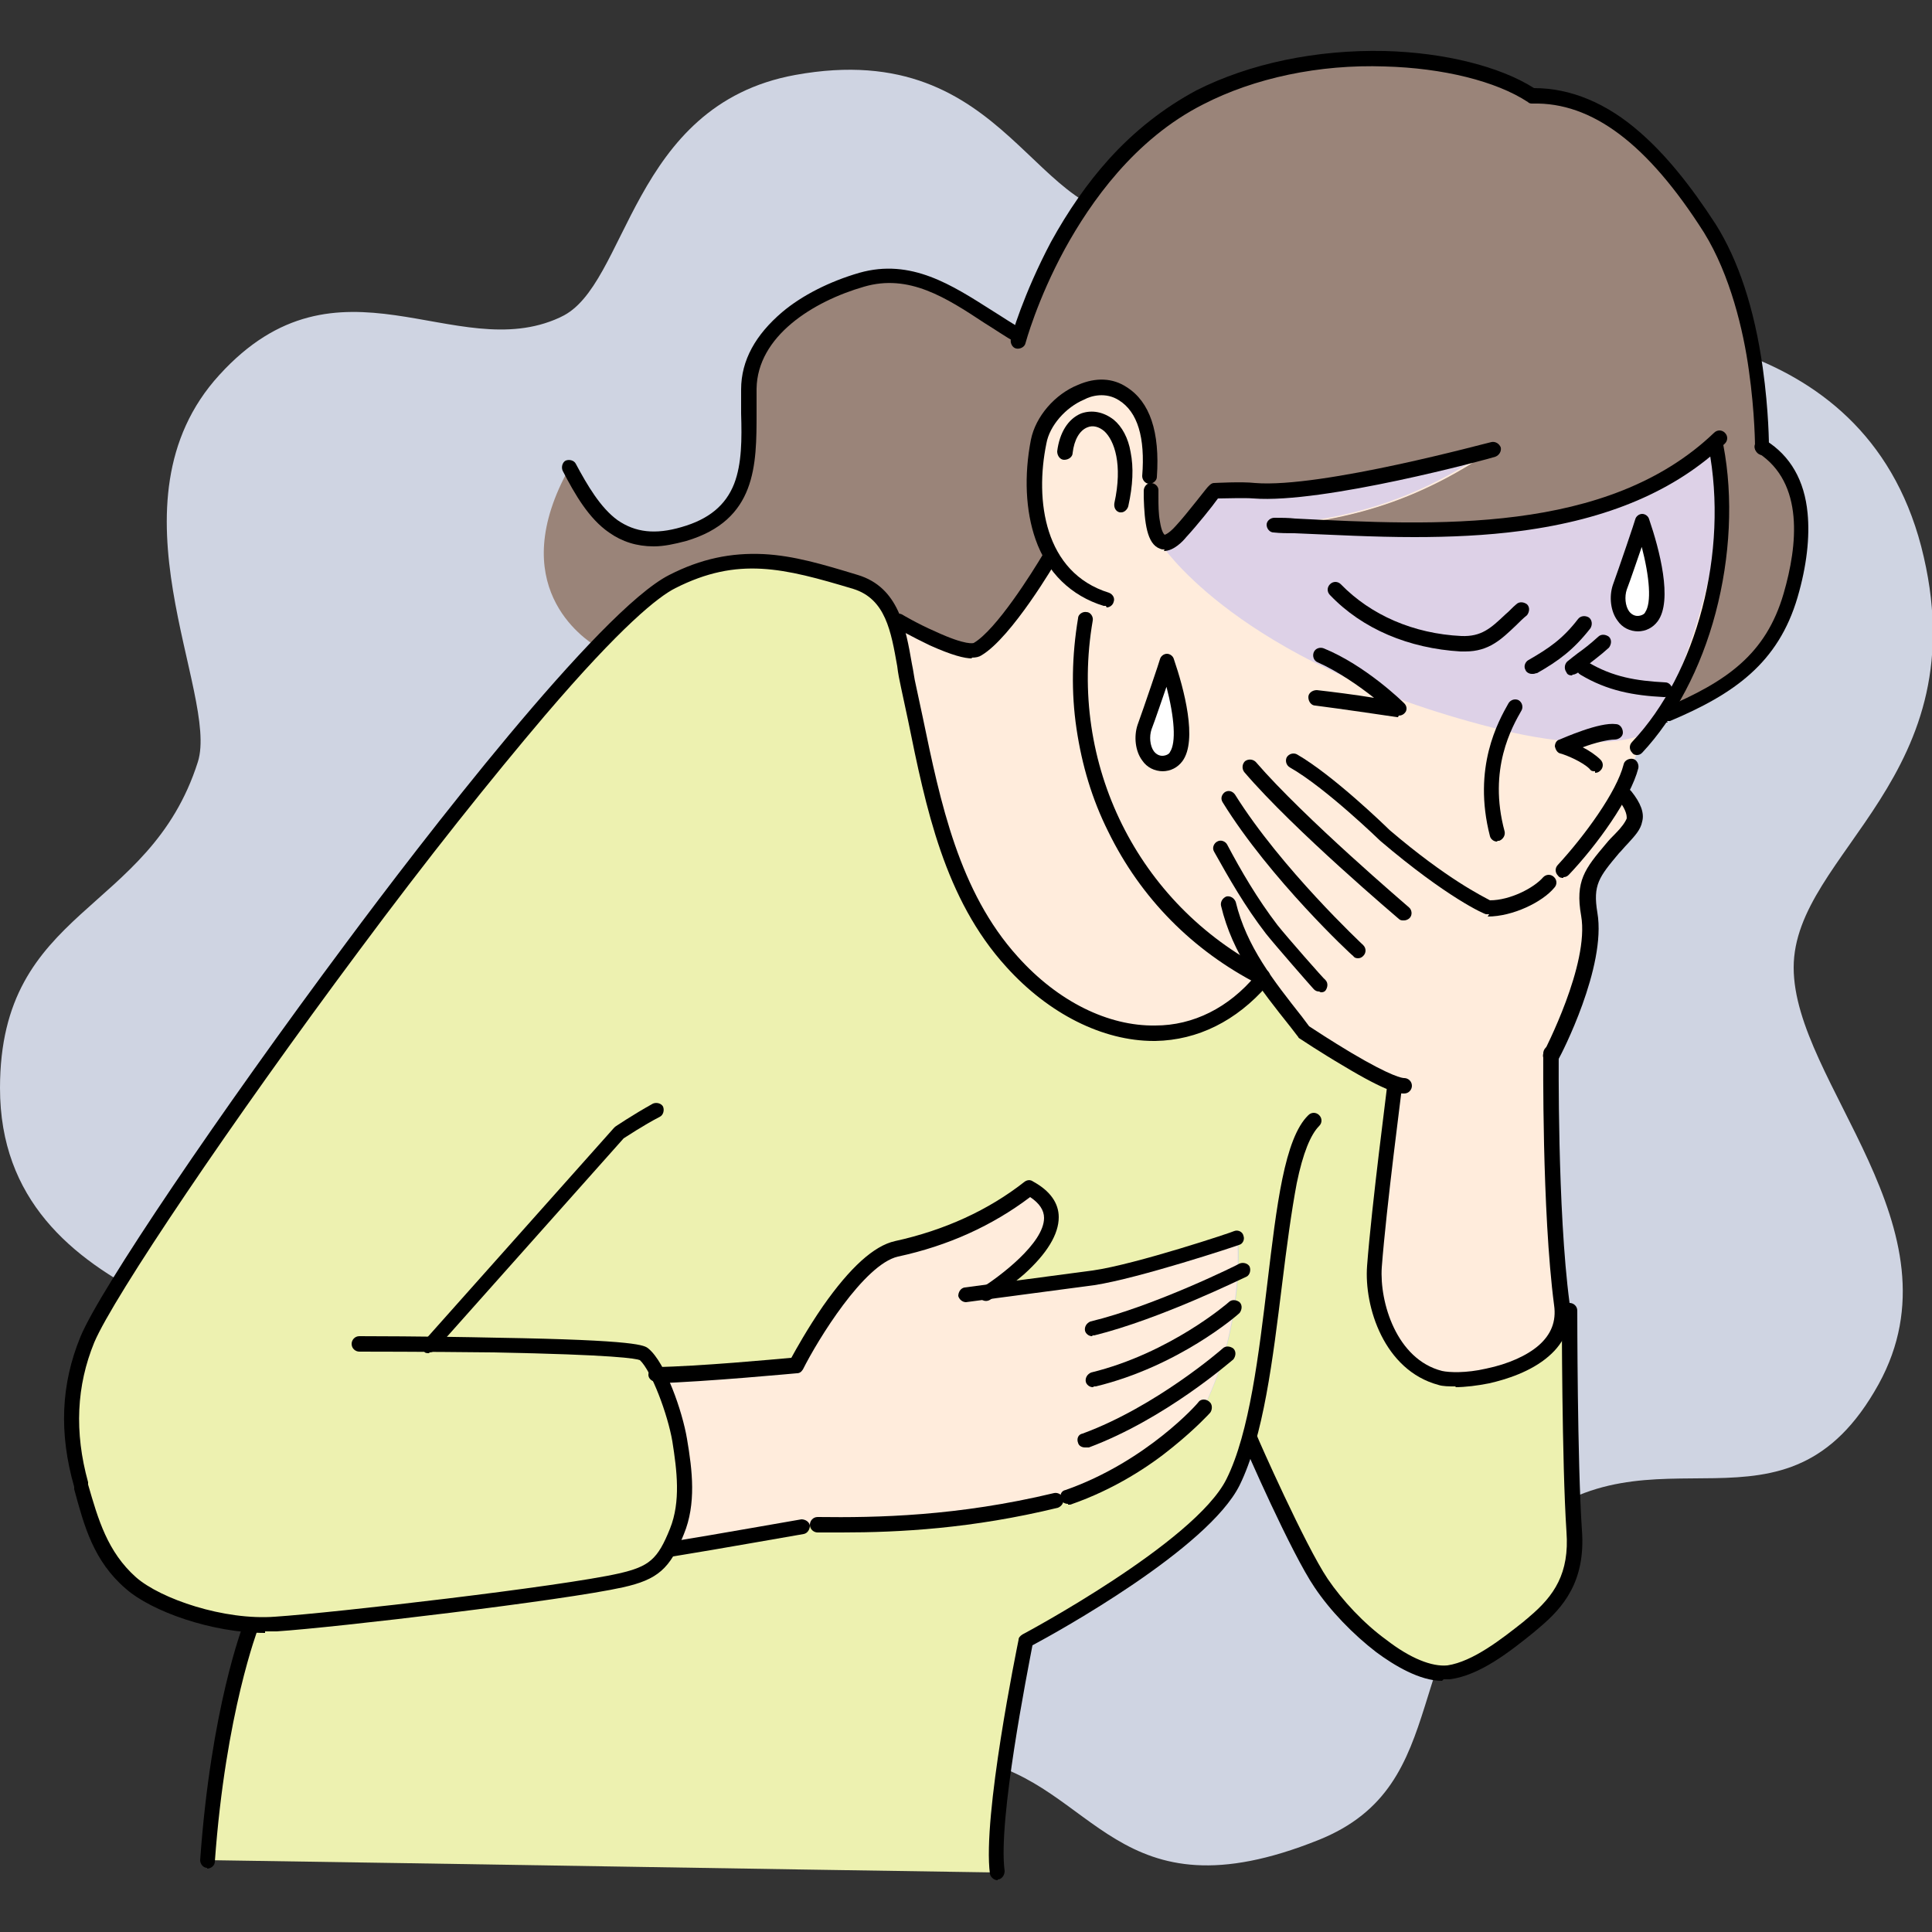 <?xml version="1.0" encoding="UTF-8"?>
<svg id="_女性" data-name="女性" xmlns="http://www.w3.org/2000/svg" width="250" height="250" version="1.1" viewBox="0 0 250 250">
  <rect x="0" y="0" width="250" height="250" fill="#333333" stroke="none"/>
  <path d="M72.4,41.1c-13.5,6.2-28.6-9.5-44,7.4-15.1,16.5,0,41.3-2.8,50.1C19.3,118.4,0,117.3,0,140.8c0,28.9,37.1,30.4,45.3,39.8,12.4,14.3.6,36.3,20.5,45.5,23.6,10.8,42.2-2,60.2,1.6,15.8,3.1,18.4,20.9,44.6,10.4,18-7.2,9.9-25.7,26.6-40.2,16.7-14.5,33.8,3.1,45.9-18.8,11.1-20.2-11-39-11-53.9s24.2-24.7,16.5-54.5c-7.6-29-39.2-28.4-49.1-28.9-6.2-.3-6.8-25.7-15.7-24.8-10.5,1-28.3,9.7-35.2,10.8-14.9,2.4-17.7-23.2-45.7-18.1-21.4,3.9-21.6,27.3-30.3,31.3Z" fill="#cfd4e2" stroke-width="0"/>
  <g id="_色" data-name="色">
    <path d="M85.1,177.8c1.3,2.6,2.5,6.3,2.9,8.7.6,3.9,1.2,8.1-.3,11.8-.3.8-.6,1.5-.9,2.1h.3c5.6-.9,16.9-2.9,16.9-2.9l1.9-.2c8.6.2,18.8-.3,30.8-3.2l1.6-.5c10.9-3.9,17.6-11.7,17.6-11.7,5.3-10.9,4.3-21.7,4.3-21.7,0,0-12.8,4.3-18.5,5.1l-13.9,1.8c.9-.6,14-8.9,5.5-13.6-5,3.9-10.7,6.5-17.2,7.9-5.8,1.3-13,15.1-13,15.1,0,0-11.2,1.1-18,1.3ZM161.7,186.3c-.6,2.1-1.3,4-2.1,5.6-4.3,8.6-26.8,20.5-26.8,20.5,0,0-4.7,22.6-3.7,29.9-33.9-.5-68.4-1.1-102.3-1.6,1.4-19.3,5.4-29.9,5.6-30.5-6-.4-12.5-2.8-15.4-5.3-4-3.5-5.2-8-6.5-12.8-1.8-6.4-1.7-12.6.8-18.7,4.2-10.1,44.6-67.4,66-89.7,4.1-4.2,7.4-7.2,9.7-8.4,8.5-4.3,14.9-2.6,23.7,0,2.7.8,4.1,2.7,5,4.9,1,2.6,1.3,5.7,1.9,8.6,2.7,12.4,4.6,26,13.4,35.7,9.1,10.1,22.9,13.4,32.3,2.4h.1c1.6,2.2,3.4,4.3,5.1,6.6,0,0,8.4,5.5,11.9,6.7v.2c-.1,0-2.1,15.2-2.7,23.2-.4,4.9,2.1,12.7,8.5,14.4,3.2.9,15.9-.9,15.9-8.6h.7c0,.9,0,19.6.6,28.5.4,5.9-1.9,9-5.2,11.8-3.1,2.5-7.2,6-11.1,6.5-4.9.7-12.5-6-16.4-11.6-3-4.3-9.2-18.5-9.2-18.5h0Z" fill="#edf1b0" stroke-width="0"/>
    <path d="M193.2,58c-.2,0-22.1,6.1-30.9,5.4-1.7-.1-5.2,0-5.2,0,0,0-2.8,3.6-4.3,5.3-4,4.5-3.8-2.8-3.9-5.3l-.2-1.9c.3-4.2-.2-8.6-3.4-10.7-4-2.6-10,1.5-10.9,6.2-1.1,5.3-.7,10.9,1.7,15,0,0-5.7,9.8-9.4,12-1.9,1.1-10.3-3.7-10.3-3.7h-.6c-.9-2.3-2.3-4.1-5-4.9-8.8-2.6-15.2-4.3-23.7,0-2.3,1.2-5.7,4.1-9.7,8.4-2-1.2-12.2-8.1-3.7-23.3,3.4,6.4,6.9,11,14.9,8.7,9.7-2.8,8.2-10.8,8.4-18.8.2-7.7,8.1-12.3,14.6-14.1,7.8-2.2,13.8,3.5,20.3,7.3h.2c1.2-4,7.6-22.8,23.3-30.8,14.9-7.6,34.7-5.6,43-.2,10.3-.3,18,9.3,23,17.2,6.9,10.8,6.8,28.3,6.8,28.3,6.4,4.1,5.6,12.7,3.7,19.2-2.5,8.4-8.2,12.1-16,15.4l-.4-.3c6.1-9.3,8.9-22.7,6.7-34.5h-.6c-14.9,13-38.1,11.1-56.7,10.1,11-.8,19.6-3.9,28.4-10Z" fill="#9a8479" stroke-width="0"/>
    <path d="M180.5,140.6v-.2c-3.4-1.2-11.8-6.7-11.8-6.7-1.8-2.2-3.5-4.4-5.1-6.7h-.1c-9.4,11.1-23.2,7.8-32.3-2.3-8.8-9.7-10.7-23.3-13.4-35.7-.6-2.8-.9-6-1.9-8.6h.6s8.3,4.8,10.3,3.7c3.7-2.2,9.4-12,9.4-12-2.5-4.1-2.8-9.7-1.7-15,1-4.7,7-8.8,10.9-6.2,3.2,2.1,3.8,6.5,3.4,10.7l.2,1.9c.1,2.5-.1,9.8,3.9,5.3,1.5-1.7,4.3-5.3,4.3-5.3,0,0,3.5-.2,5.2,0,8.8.7,30.7-5.3,30.9-5.4-8.7,6-17.3,9.1-28.4,10,18.6.9,41.8,2.8,56.7-10.3h.6c2.2,11.9-.6,25.4-6.7,34.7-1.1,1.6-2.2,3.1-3.5,4.4l-.9,2.5c-.3,1-.8,2.2-1.5,3.5h.5c2.6,3.4.8,4.2-1.6,7-2.7,3.2-3.7,4.5-3,8.5,1.1,6-3.7,16-4.7,17.9h0s-.2,20.3,1.4,32.5c0,.3,0,.7,0,1,0,7.7-12.6,9.4-15.9,8.6-6.4-1.7-8.9-9.5-8.5-14.4.6-8,2.6-23.2,2.6-23.2Z" fill="#ffecdc" stroke-width="0"/>
    <path d="M127.7,167.2l13.9-1.8c5.7-.9,18.5-5.1,18.5-5.1,0,0,1,10.9-4.3,21.7,0,0-6.7,7.8-17.6,11.7l-1.6.5c-12,2.9-22.2,3.3-30.8,3.2l-1.9.2s-11.3,2-16.9,2.9h-.3c.3-.6.6-1.3.9-2.1,1.5-3.7,1-8,.3-11.8-.4-2.4-1.6-6.2-2.9-8.7,6.8-.2,18-1.3,18-1.3,0,0,7.1-13.8,13-15.1,6.5-1.4,12.2-4,17.2-7.9,8.4,4.7-4.6,13.1-5.5,13.6Z" fill="#ffecdc" stroke-width="0"/>
  </g>
  <path id="_青ざめ" data-name="青ざめ" d="M222.1,57.8h-.6c-14.9,13-38.1,11.1-56.7,10.1,11-.8,19.6-3.9,28.4-10-.2,0-22.1,6.1-30.9,5.4-1.7-.1-5.2,0-5.2,0,0,0-5.1,5.7-6.6,7.5.9,1.1,11.3,15.7,44,23.7,7.3,1.8,15.3,2.3,19.3,0,5.1-9.1,10.4-26,8.3-36.8Z" fill="#ddd1e7" stroke-width="0"/>
  <path d="M151,85.6s-2.2,6.3-2.9,8.5c-.7,1.9.2,4.7,2.4,4.7,4.3,0,2-8.8.5-13.2Z" fill="#fff" stroke-width="0"/>
  <path d="M212.5,67.5s-2.2,6.3-2.9,8.5c-.7,1.9.2,4.7,2.4,4.7,4.3,0,2-8.8.5-13.2Z" fill="#fff" stroke-width="0"/>
  <g id="_線" data-name="線">
    <path d="M228.1,58.9h0c-.5,0-1-.4-1-1,0,0,0-4.4-.8-10-.7-5.1-2.4-12.3-5.8-17.8-7.3-11.5-14.5-16.9-22.2-16.7-.2,0-.4,0-.6-.2-4.1-2.7-11-4.4-18.5-4.6-8.5-.3-16.9,1.5-23.5,4.9-8.9,4.5-14.6,12.7-17.9,18.7-3.6,6.6-5.1,12.2-5.1,12.2-.1.5-.7.8-1.2.7-.5-.1-.8-.7-.7-1.2,0-.2,1.6-5.8,5.2-12.6,2.2-4,4.7-7.6,7.4-10.6,3.4-3.8,7.3-6.8,11.4-9,6.9-3.5,15.6-5.3,24.4-5.1,7.7.2,14.9,2,19.3,4.8,4.7,0,9.4,1.9,13.8,5.8,3.2,2.8,6.4,6.7,9.7,11.8,2.9,4.6,5,10.8,6.1,18.6.8,5.7.8,10,.8,10.2,0,.5-.4,1-1,1h0Z" fill="#000" stroke-width="0"/>
    <path d="M215.8,93.5c-.4,0-.7-.2-.9-.6-.2-.5,0-1.1.5-1.3,8-3.4,13.1-6.9,15.4-14.8,1.8-6.2,2.7-14.3-3.3-18.2-.5-.3-.6-.9-.3-1.3.3-.5.9-.6,1.3-.3,3.2,2,5,5.2,5.4,9.4.3,3.1-.1,6.8-1.3,10.9-2.5,8.5-8.2,12.5-16.5,16-.1,0-.3,0-.4,0h0Z" fill="#000" stroke-width="0"/>
    <path d="M183,69.5c-5.3,0-10.6-.3-15.5-.5-.9,0-1.8,0-2.7-.1-.5,0-.9-.5-.9-1,0-.5.5-.9,1-.9.9,0,1.8,0,2.7.1,18,.9,40.4,2.1,54.2-11.1.4-.4,1-.4,1.4,0,.4.4.4,1,0,1.4-6.4,6.1-15.1,9.8-26.4,11.3-4.5.6-9.2.8-13.8.8h0Z" fill="#000" stroke-width="0"/>
    <path d="M150.7,71.1c-.2,0-.4,0-.6-.1-1.7-.6-2-3.4-2.1-6.6,0-.3,0-.6,0-.9,0-.5.4-1,.9-1,.5,0,1,.4,1,.9,0,.3,0,.6,0,.9,0,1,0,2.2.2,3.2.2,1.3.5,1.6.6,1.7,0,0,.5-.1,1.4-1.1,1.5-1.6,4.2-5.2,4.3-5.2.2-.2.4-.4.7-.4.1,0,3.6-.2,5.3,0,8.6.7,30.4-5.3,30.6-5.3.5-.1,1,.2,1.2.7.1.5-.2,1-.7,1.2-.9.3-22.3,6.1-31.3,5.4-1.2-.1-3.6,0-4.6,0-.7,1-2.8,3.6-4.1,5-.4.5-1.6,1.8-2.9,1.8h0Z" fill="#000" stroke-width="0"/>
    <path d="M198.2,87.2c-.3,0-.7-.2-.8-.5-.3-.5,0-1.1.4-1.3,2.6-1.5,4.4-2.7,6.4-5.3.3-.4.9-.5,1.4-.2.4.3.5.9.2,1.4-2.2,2.8-4.1,4.2-6.9,5.8-.2,0-.3.1-.5.1h0Z" fill="#000" stroke-width="0"/>
    <path d="M203.4,87.4c-.3,0-.6-.1-.7-.4-.3-.4-.3-1,.1-1.4.5-.4,1-.8,1.4-1.1.7-.5,1.5-1.1,2.6-2.1.4-.4,1-.3,1.4,0,.4.4.3,1,0,1.4-1.2,1.1-2.1,1.7-2.8,2.3-.4.3-.9.6-1.3,1-.2.1-.4.2-.6.2h0Z" fill="#000" stroke-width="0"/>
    <path d="M189.5,84.3c-.2,0-.3,0-.5,0-6.7-.4-12.7-2.9-16.9-7.3-.4-.4-.4-1,0-1.4.4-.4,1-.4,1.4,0,3.9,4,9.4,6.4,15.6,6.7,2.6.1,3.8-1,5.7-2.8.5-.4.9-.9,1.4-1.3.4-.4,1-.3,1.4,0,.4.4.3,1,0,1.4-.5.4-1,.9-1.4,1.3-1.9,1.8-3.5,3.4-6.6,3.4h0Z" fill="#000" stroke-width="0"/>
    <path d="M215.3,90.2s0,0,0,0c-3.9-.2-7.3-.8-10.8-2.9-.5-.3-.6-.9-.3-1.3.3-.5.9-.6,1.3-.3,3.2,1.9,6.2,2.4,10,2.6.5,0,.9.5.9,1,0,.5-.5.9-1,.9h0Z" fill="#000" stroke-width="0"/>
    <path d="M193.7,108.9c-.4,0-.8-.3-.9-.7-2.3-8.9,1.1-14.9,2.4-17.2.3-.5.9-.6,1.3-.4.5.3.6.9.4,1.3-1.2,2.1-4.4,7.6-2.2,15.7.1.5-.2,1-.7,1.2,0,0-.2,0-.2,0h0Z" fill="#000" stroke-width="0"/>
    <path d="M206.4,99.8c-.3,0-.5,0-.7-.3-.9-.9-3-1.8-3.8-2-.4-.1-.6-.5-.7-.9,0-.4.2-.8.6-.9.5-.2,5.2-2.3,7.3-2,.5,0,.9.5.9,1.1,0,.5-.5.9-1.1.9-.8,0-2.5.4-4.1,1,.8.4,1.7,1,2.3,1.6.4.4.4,1,0,1.4-.2.2-.4.3-.7.3h0Z" fill="#000" stroke-width="0"/>
    <path d="M202.3,113.6c-.2,0-.5,0-.7-.3-.4-.4-.4-1,0-1.4,3.4-3.7,7.6-9.4,8.5-13,.1-.5.7-.8,1.2-.7.5.1.8.7.7,1.2-1,3.9-5.3,9.9-9,13.8-.2.2-.4.3-.7.3h0Z" fill="#000" stroke-width="0"/>
    <path d="M200.6,137.5c-.2,0-.3,0-.4-.1-.5-.2-.7-.8-.4-1.3,0-.1,5.9-11.3,4.8-17.6-.8-4.5.5-6.1,3.2-9.3.4-.5.8-.9,1.2-1.3.8-.8,1.3-1.5,1.5-2,0-.3,0-1-1-2.3-.3-.4-.3-1,.2-1.4.4-.3,1-.3,1.4.2,1.2,1.5,1.7,2.8,1.4,3.9-.2,1.1-1,1.9-1.9,2.9-.4.4-.7.8-1.1,1.2-2.6,3.1-3.4,4.1-2.8,7.7,1.2,7-4.7,18.4-5,18.9-.2.3-.5.5-.9.5h0Z" fill="#000" stroke-width="0"/>
    <path d="M192.7,118.3c-.1,0-.2,0-.4,0-.2,0-5-2.1-13.7-9.5,0,0,0,0,0,0,0,0-7.1-6.9-11.7-9.5-.5-.3-.6-.9-.4-1.3.3-.5.9-.6,1.3-.4,4.7,2.7,11.5,9.3,12,9.8,7.5,6.4,12.1,8.6,13,9.1,2.6,0,5.7-1.6,6.9-3,.4-.4,1-.4,1.4,0,.4.4.4,1,0,1.4-1.5,1.8-5.3,3.7-8.6,3.7h0Z" fill="#000" stroke-width="0"/>
    <path d="M181.6,119.1c-.2,0-.4,0-.6-.2-.1-.1-13.6-11.5-20-19-.3-.4-.3-1,.1-1.4.4-.3,1-.3,1.4.1,6.3,7.3,19.6,18.6,19.8,18.8.4.3.5,1,.1,1.4-.2.2-.5.3-.7.3h0Z" fill="#000" stroke-width="0"/>
    <path d="M175.8,124c-.2,0-.5,0-.7-.3-.1,0-10.8-10-16.9-19.9-.3-.5-.1-1,.3-1.3.5-.3,1-.1,1.3.3,6,9.6,16.5,19.4,16.6,19.5.4.4.4,1,0,1.4-.2.2-.4.3-.7.3h0Z" fill="#000" stroke-width="0"/>
    <path d="M170.7,128.3c-.3,0-.5-.1-.7-.3-.2-.2-5.1-5.8-6.2-7.2-2.7-3.5-4.8-7.2-6.7-10.6-.3-.5,0-1.1.4-1.3.5-.3,1.1,0,1.3.4,1.8,3.4,3.9,7,6.5,10.4,1.1,1.4,6.1,7.1,6.2,7.1.4.4.3,1,0,1.4-.2.2-.4.2-.6.2h0Z" fill="#000" stroke-width="0"/>
    <path d="M181.6,141.5c-.5,0-2-.1-7.8-3.6-2.9-1.7-5.6-3.5-5.6-3.5,0,0-.2-.1-.2-.2-.3-.4-.7-.9-1-1.3-3.9-4.9-7.5-9.4-9-15.7-.1-.5.2-1,.7-1.2.5-.1,1,.2,1.2.7,1.4,5.8,4.9,10.2,8.6,14.9.3.4.6.8.9,1.2.6.4,2.9,1.9,5.4,3.4,5.4,3.2,6.7,3.3,6.9,3.3,0,0,0,0,0,0,.5,0,1,.4,1,1,0,.5-.4,1-1,1,0,0,0,0,0,0h0Z" fill="#000" stroke-width="0"/>
    <path d="M188.4,179.4c-.9,0-1.7,0-2.3-.2-7-1.9-9.6-10.1-9.2-15.4.6-7.9,2.6-23.1,2.6-23.3,0-.5.6-.9,1.1-.8.5,0,.9.6.8,1.1,0,.2-2,15.3-2.6,23.2-.3,4.5,1.9,11.9,7.8,13.4.9.2,3.1.3,5.7-.3,2.9-.6,5.3-1.7,6.8-3,1.6-1.4,2.3-3.1,2-5.2-1.6-12.2-1.4-32.4-1.4-32.6,0-.5.4-1,1-1s0,0,0,0c.5,0,1,.4,1,1,0,.2-.2,20.3,1.4,32.3.4,2.7-.6,5.1-2.7,6.9-2.3,2-5.5,3-7.7,3.5-1.5.3-3.1.5-4.4.5h0Z" fill="#000" stroke-width="0"/>
    <path d="M186.6,217.5c-2.9,0-6.2-2-8.5-3.7-3-2.3-6-5.4-8-8.4-3-4.4-9-18.1-9.2-18.7-.2-.5,0-1.1.5-1.3.5-.2,1.1,0,1.3.5,0,.1,6.2,14.1,9.1,18.4,1.9,2.8,4.7,5.8,7.6,7.9,3.1,2.4,5.9,3.5,7.9,3.3,3.3-.5,7-3.4,9.9-5.7.2-.2.5-.4.7-.6,3.2-2.7,5.2-5.6,4.8-11-.6-9-.6-28.4-.6-28.6,0-.5.4-1,1-1h0c.5,0,1,.4,1,1,0,.2,0,19.5.6,28.4.5,6.6-2.4,10-5.5,12.6,0,0,0,0,0,0-.2.2-.5.4-.7.6-3.1,2.5-7,5.6-10.9,6.1-.3,0-.6,0-.8,0h0Z" fill="#000" stroke-width="0"/>
    <path d="M143.1,78.4c0,0-.2,0-.3,0-4.2-1.3-7.3-4.3-8.8-8.6-1.3-3.7-1.5-8.3-.6-12.9.6-3,3.1-5.9,6.1-7.1,2.3-1,4.5-.9,6.3.3,3,1.9,4.3,5.8,3.9,11.6,0,.5-.5.9-1,.9-.5,0-.9-.5-.9-1,.4-5-.6-8.3-3-9.8-1.7-1.1-3.6-.6-4.5-.1-2.4,1-4.5,3.4-4.9,5.7-1.5,7.3-.3,16.7,8.1,19.3.5.2.8.7.6,1.2-.1.4-.5.7-.9.7h0Z" fill="#000" stroke-width="0"/>
    <path d="M84.6,70.7c-2.2,0-4.1-.6-5.8-1.8-2.6-1.8-4.4-4.9-6-8-.2-.5,0-1.1.4-1.3.5-.2,1.1,0,1.3.4,1.5,2.8,3.2,5.7,5.4,7.3,2.3,1.6,4.9,1.9,8.3.9,3.5-1,5.7-2.8,6.8-5.6,1-2.6,1-5.8.9-9.1,0-1,0-2.1,0-3.1,0-3.8,1.9-7.1,5.3-10,2.6-2.2,6.2-4,10-5.1,6.7-1.9,12,1.6,17.2,4.9,1.3.8,2.6,1.7,3.9,2.4.5.3.6.9.4,1.3-.3.5-.9.6-1.3.4-1.4-.8-2.7-1.7-4-2.5-5-3.3-9.8-6.4-15.6-4.7-6.6,1.9-13.8,6.4-13.9,13.2,0,1,0,2.1,0,3.1,0,6.8,0,13.9-9.1,16.6-1.5.4-2.9.7-4.2.7h0Z" fill="#000" stroke-width="0"/>
    <path d="M125.8,85.2c-1,0-2.6-.4-5.5-1.7-2.3-1.1-4.4-2.3-4.5-2.3-.5-.3-.6-.9-.4-1.3.3-.5.9-.6,1.3-.4,0,0,2,1.2,4.3,2.2,4.1,1.9,5,1.5,5,1.5,2.9-1.7,7.5-9,9.1-11.7.3-.5.9-.6,1.3-.4.5.3.6.9.4,1.3-.2.4-5.9,10.1-9.8,12.4-.3.2-.7.3-1.3.3h0Z" fill="#000" stroke-width="0"/>
    <path d="M163.3,127.5c-.1,0-.3,0-.4-.1-8.6-4.4-15.3-11.2-19.5-19.8-2.1-4.2-3.4-8.6-4.1-13.3-.7-4.7-.6-9.5.2-14.3,0-.5.6-.9,1.1-.8.5,0,.9.6.8,1.1-3.2,18.5,5.8,36.7,22.4,45.2.5.2.7.8.4,1.3-.2.3-.5.5-.9.5h0Z" fill="#000" stroke-width="0"/>
    <path d="M150.5,99.8c-1.1,0-2.1-.5-2.7-1.4-.9-1.2-1.1-3.1-.6-4.6.8-2.2,2.9-8.4,2.9-8.5.1-.4.5-.7.9-.7h0c.4,0,.8.3.9.7,1.3,3.8,3.1,10.5,1.1,13.2-.6.8-1.5,1.3-2.6,1.3h0ZM151,88.7c-.7,2-1.5,4.4-2,5.7-.3.9-.2,2.1.3,2.8.3.4.7.6,1.1.6s.9-.2,1-.5c.8-1.2.6-4.4-.5-8.6h0Z" fill="#000" stroke-width="0"/>
    <path d="M180.9,92.8s0,0-.1,0c0,0-7.4-1.1-10.6-1.5-.5,0-.9-.5-.9-1.1,0-.5.5-.9,1.1-.9,1.8.2,5,.6,7.4,1-1.9-1.5-4.6-3.4-7.3-4.6-.5-.2-.7-.8-.5-1.3.2-.5.8-.7,1.3-.5,5.4,2.2,10.2,6.9,10.4,7.1.3.3.4.7.2,1.1-.2.3-.5.5-.9.5h0Z" fill="#000" stroke-width="0"/>
    <path d="M34.3,211.3c-6.9,0-14.7-2.8-18-5.7-4.2-3.6-5.4-8.1-6.7-12.9v-.3c-2-7-1.7-13.3.8-19.4,2.5-6.1,18-29,34.4-51,9.5-12.8,32.7-43,41.8-47.6,4.1-2.1,8-2.9,12.2-2.7,3.9.2,7.6,1.3,12.2,2.7,5.3,1.6,6.2,6.9,7,11.5.2.9.3,1.9.5,2.7.3,1.4.6,2.8.9,4.2,2.3,11.1,4.7,22.6,12.3,31,5.2,5.8,11.7,9,17.8,8.9,4.9,0,9.5-2.3,13-6.5.3-.4,1-.5,1.4-.1.4.3.5,1,.1,1.4-4,4.6-9,7.1-14.5,7.2,0,0-.2,0-.2,0-6.6,0-13.6-3.5-19.1-9.6-8-8.8-10.4-20.6-12.7-31.9-.3-1.4-.6-2.8-.9-4.2-.2-.9-.4-1.9-.5-2.8-.8-4.5-1.5-8.7-5.7-10-9-2.7-14.9-4.2-23-.1-2.2,1.1-7,4.9-16.9,16.5-6.8,8-15.2,18.5-24.1,30.5-16.4,22-31.7,44.7-34.2,50.6-2.3,5.6-2.6,11.6-.8,18.1v.3c1.3,4.5,2.5,8.7,6.2,12,3.2,2.8,11.4,5.6,18,5.1,7.6-.5,37-3.9,44.5-5.6,3.9-.9,5-1.8,6.6-5.8,1.4-3.5.9-7.5.3-11.3-.6-3.5-2.7-9.1-4.2-10.5-.5-.2-3.2-.7-19-1-8.7-.1-17.2-.1-17.3-.1h0c-.5,0-1-.4-1-1,0-.5.4-1,1-1,0,0,8.9,0,17.8.2,18.4.3,19.1,1,19.6,1.4,2.2,1.8,4.4,8.1,5,11.7.7,4.1,1.2,8.4-.4,12.3-1.8,4.5-3.4,5.9-7.9,6.9-7.6,1.7-37.2,5.2-44.8,5.7-.5,0-1,0-1.5,0h0Z" fill="#000" stroke-width="0"/>
    <path d="M55.5,175.1c-.2,0-.5,0-.6-.2-.4-.4-.4-1,0-1.4l24.5-27.5c0,0,.1-.1.2-.2,0,0,2.2-1.5,4.9-3,.5-.2,1.1,0,1.3.4.2.5,0,1.1-.4,1.3-2.3,1.2-4.2,2.5-4.7,2.8l-24.4,27.4c-.2.2-.5.3-.7.3h0Z" fill="#000" stroke-width="0"/>
    <path d="M125,168.5c-.5,0-.9-.4-1-.8,0-.5.3-1,.8-1.1l16.6-2.2c5.6-.8,18.2-5,18.3-5.1.5-.2,1.1.1,1.2.6.2.5-.1,1.1-.6,1.2-.5.2-12.9,4.3-18.7,5.2,0,0,0,0,0,0l-16.6,2.2s0,0-.1,0h0Z" fill="#000" stroke-width="0"/>
    <path d="M141.3,172.9c-.4,0-.8-.3-.9-.7-.1-.5.2-1,.7-1.2,8.3-2,19.2-7.4,19.3-7.5.5-.2,1.1,0,1.3.4.2.5,0,1.1-.4,1.3-.5.2-11.2,5.5-19.7,7.6,0,0-.2,0-.2,0h0Z" fill="#000" stroke-width="0"/>
    <path d="M141.4,179.5c-.4,0-.8-.3-.9-.7-.1-.5.2-1,.7-1.2,10.2-2.5,17.7-9,17.8-9.1.4-.4,1-.3,1.4,0,.4.4.3,1,0,1.4-.3.3-7.9,6.9-18.6,9.5,0,0-.2,0-.2,0h0Z" fill="#000" stroke-width="0"/>
    <path d="M140.4,187.3c-.4,0-.8-.2-.9-.6-.2-.5,0-1.1.6-1.2,9.5-3.5,18-10.9,18.1-11,.4-.4,1-.3,1.4,0,.4.4.3,1,0,1.4-.4.3-8.8,7.7-18.7,11.4-.1,0-.2,0-.3,0h0Z" fill="#000" stroke-width="0"/>
    <path d="M138.2,194.6c-.4,0-.8-.2-.9-.6-.2-.5,0-1.1.6-1.2,10.5-3.7,17.2-11.3,17.2-11.4.3-.4,1-.4,1.4,0,.4.3.4,1,.1,1.4,0,0-1.8,2-4.9,4.5-2.8,2.3-7.4,5.4-13.2,7.4-.1,0-.2,0-.3,0h0Z" fill="#000" stroke-width="0"/>
    <path d="M108.9,198.3c-1.1,0-2.1,0-3.1,0-.5,0-1-.4-1-1,0-.5.4-1,1-1,7.7.1,18.1-.1,30.6-3.1.5-.1,1,.2,1.2.7.1.5-.2,1-.7,1.2-11.1,2.7-20.5,3.2-28,3.2h0Z" fill="#000" stroke-width="0"/>
    <path d="M129.1,243.3c-.5,0-.9-.4-1-.8-1-7.4,3.5-29.3,3.7-30.3,0-.3.2-.5.5-.7.2-.1,22.3-11.9,26.4-20.1,3-6,4.2-16.3,5.3-25.4,1.2-10,2.2-18.7,5.3-21.7.4-.4,1-.4,1.4,0,.4.4.4,1,0,1.4-1.1,1.1-2.1,3.5-2.9,7.4-.7,3.7-1.3,8.2-1.9,13.1-1.2,9.7-2.4,19.7-5.5,26-4.1,8.2-23.6,19-26.8,20.7-.6,3.2-4.5,22.7-3.6,29.2,0,.5-.3,1-.8,1.1,0,0,0,0-.1,0h0Z" fill="#000" stroke-width="0"/>
    <path d="M26.8,241.7s0,0,0,0c-.5,0-.9-.5-.9-1,1.4-19.7,5.5-30.3,5.7-30.8.2-.5.8-.7,1.3-.5.5.2.7.8.5,1.3h0c0,.1-4.2,10.8-5.6,30.2,0,.5-.5.9-1,.9h0Z" fill="#000" stroke-width="0"/>
    <path d="M211.9,97.7c-.2,0-.5,0-.7-.3-.4-.4-.4-1,0-1.4,8.4-8.9,12.5-24.6,9.9-38.1,0-.5.2-1,.8-1.1.5,0,1,.2,1.1.8,1.3,6.8.9,14.5-1,21.7-1.9,7.2-5.3,13.6-9.5,18.1-.2.2-.4.3-.7.3h0Z" fill="#000" stroke-width="0"/>
    <path d="M87,201.4c-.5,0-.9-.3-1-.8,0-.5.3-1,.8-1.1,5.6-.9,16.8-2.9,16.9-2.9.5,0,1,.3,1.1.8,0,.5-.3,1-.8,1.1-.1,0-11.3,2-16.9,2.9,0,0-.1,0-.2,0h0Z" fill="#000" stroke-width="0"/>
    <path d="M145.1,66.3c0,0-.1,0-.2,0-.5-.1-.8-.6-.7-1.2,1.1-5,0-8.1-1.3-9.3-.7-.6-1.5-.8-2.2-.5-1,.4-1.7,1.6-1.9,3.3,0,.5-.5.9-1.1.9-.5,0-.9-.5-.9-1.1.3-2.4,1.4-4.2,3.1-4.9,1.4-.5,2.9-.2,4.2.8,1.1.9,1.9,2.4,2.2,4.2.4,2,.3,4.3-.3,7-.1.4-.5.8-.9.8h0Z" fill="#000" stroke-width="0"/>
    <path d="M84.9,178.8c-.5,0-1-.4-1-.9,0-.5.4-1,.9-1,5.8-.1,15.3-1,17.6-1.2.6-1.1,2.1-3.8,4.1-6.7,3.5-5,6.6-7.8,9.3-8.4,6.4-1.4,12.1-4,16.8-7.7.3-.2.7-.3,1.1,0,2.2,1.2,3.3,2.8,3.3,4.6,0,2.2-1.5,4.7-4.5,7.4-2.2,1.9-4.3,3.2-4.4,3.3-.5.3-1.1.1-1.3-.3-.3-.5-.1-1.1.3-1.3h0c2.2-1.4,8-5.7,8-9,0-1-.6-1.9-1.8-2.7-4.9,3.7-10.6,6.3-17.1,7.7-4.4,1-10.4,10.8-12.3,14.6-.2.3-.4.5-.8.5-.1,0-11.6,1.1-18.3,1.3,0,0,0,0,0,0h0Z" fill="#000" stroke-width="0"/>
    <path d="M212,81.7c-1.1,0-2.1-.5-2.7-1.4-.9-1.2-1.1-3.1-.6-4.6.8-2.2,2.9-8.4,2.9-8.5.1-.4.5-.7.9-.7h0c.4,0,.8.3.9.7,1.3,3.8,3.1,10.5,1.1,13.2-.6.8-1.5,1.3-2.6,1.3h0ZM212.5,70.6c-.7,2-1.5,4.4-2,5.7-.3.9-.2,2.1.3,2.8.3.4.7.6,1.1.6s.9-.2,1-.5c.8-1.2.6-4.4-.5-8.6h0Z" fill="#000" stroke-width="0"/>
  </g>
</svg>